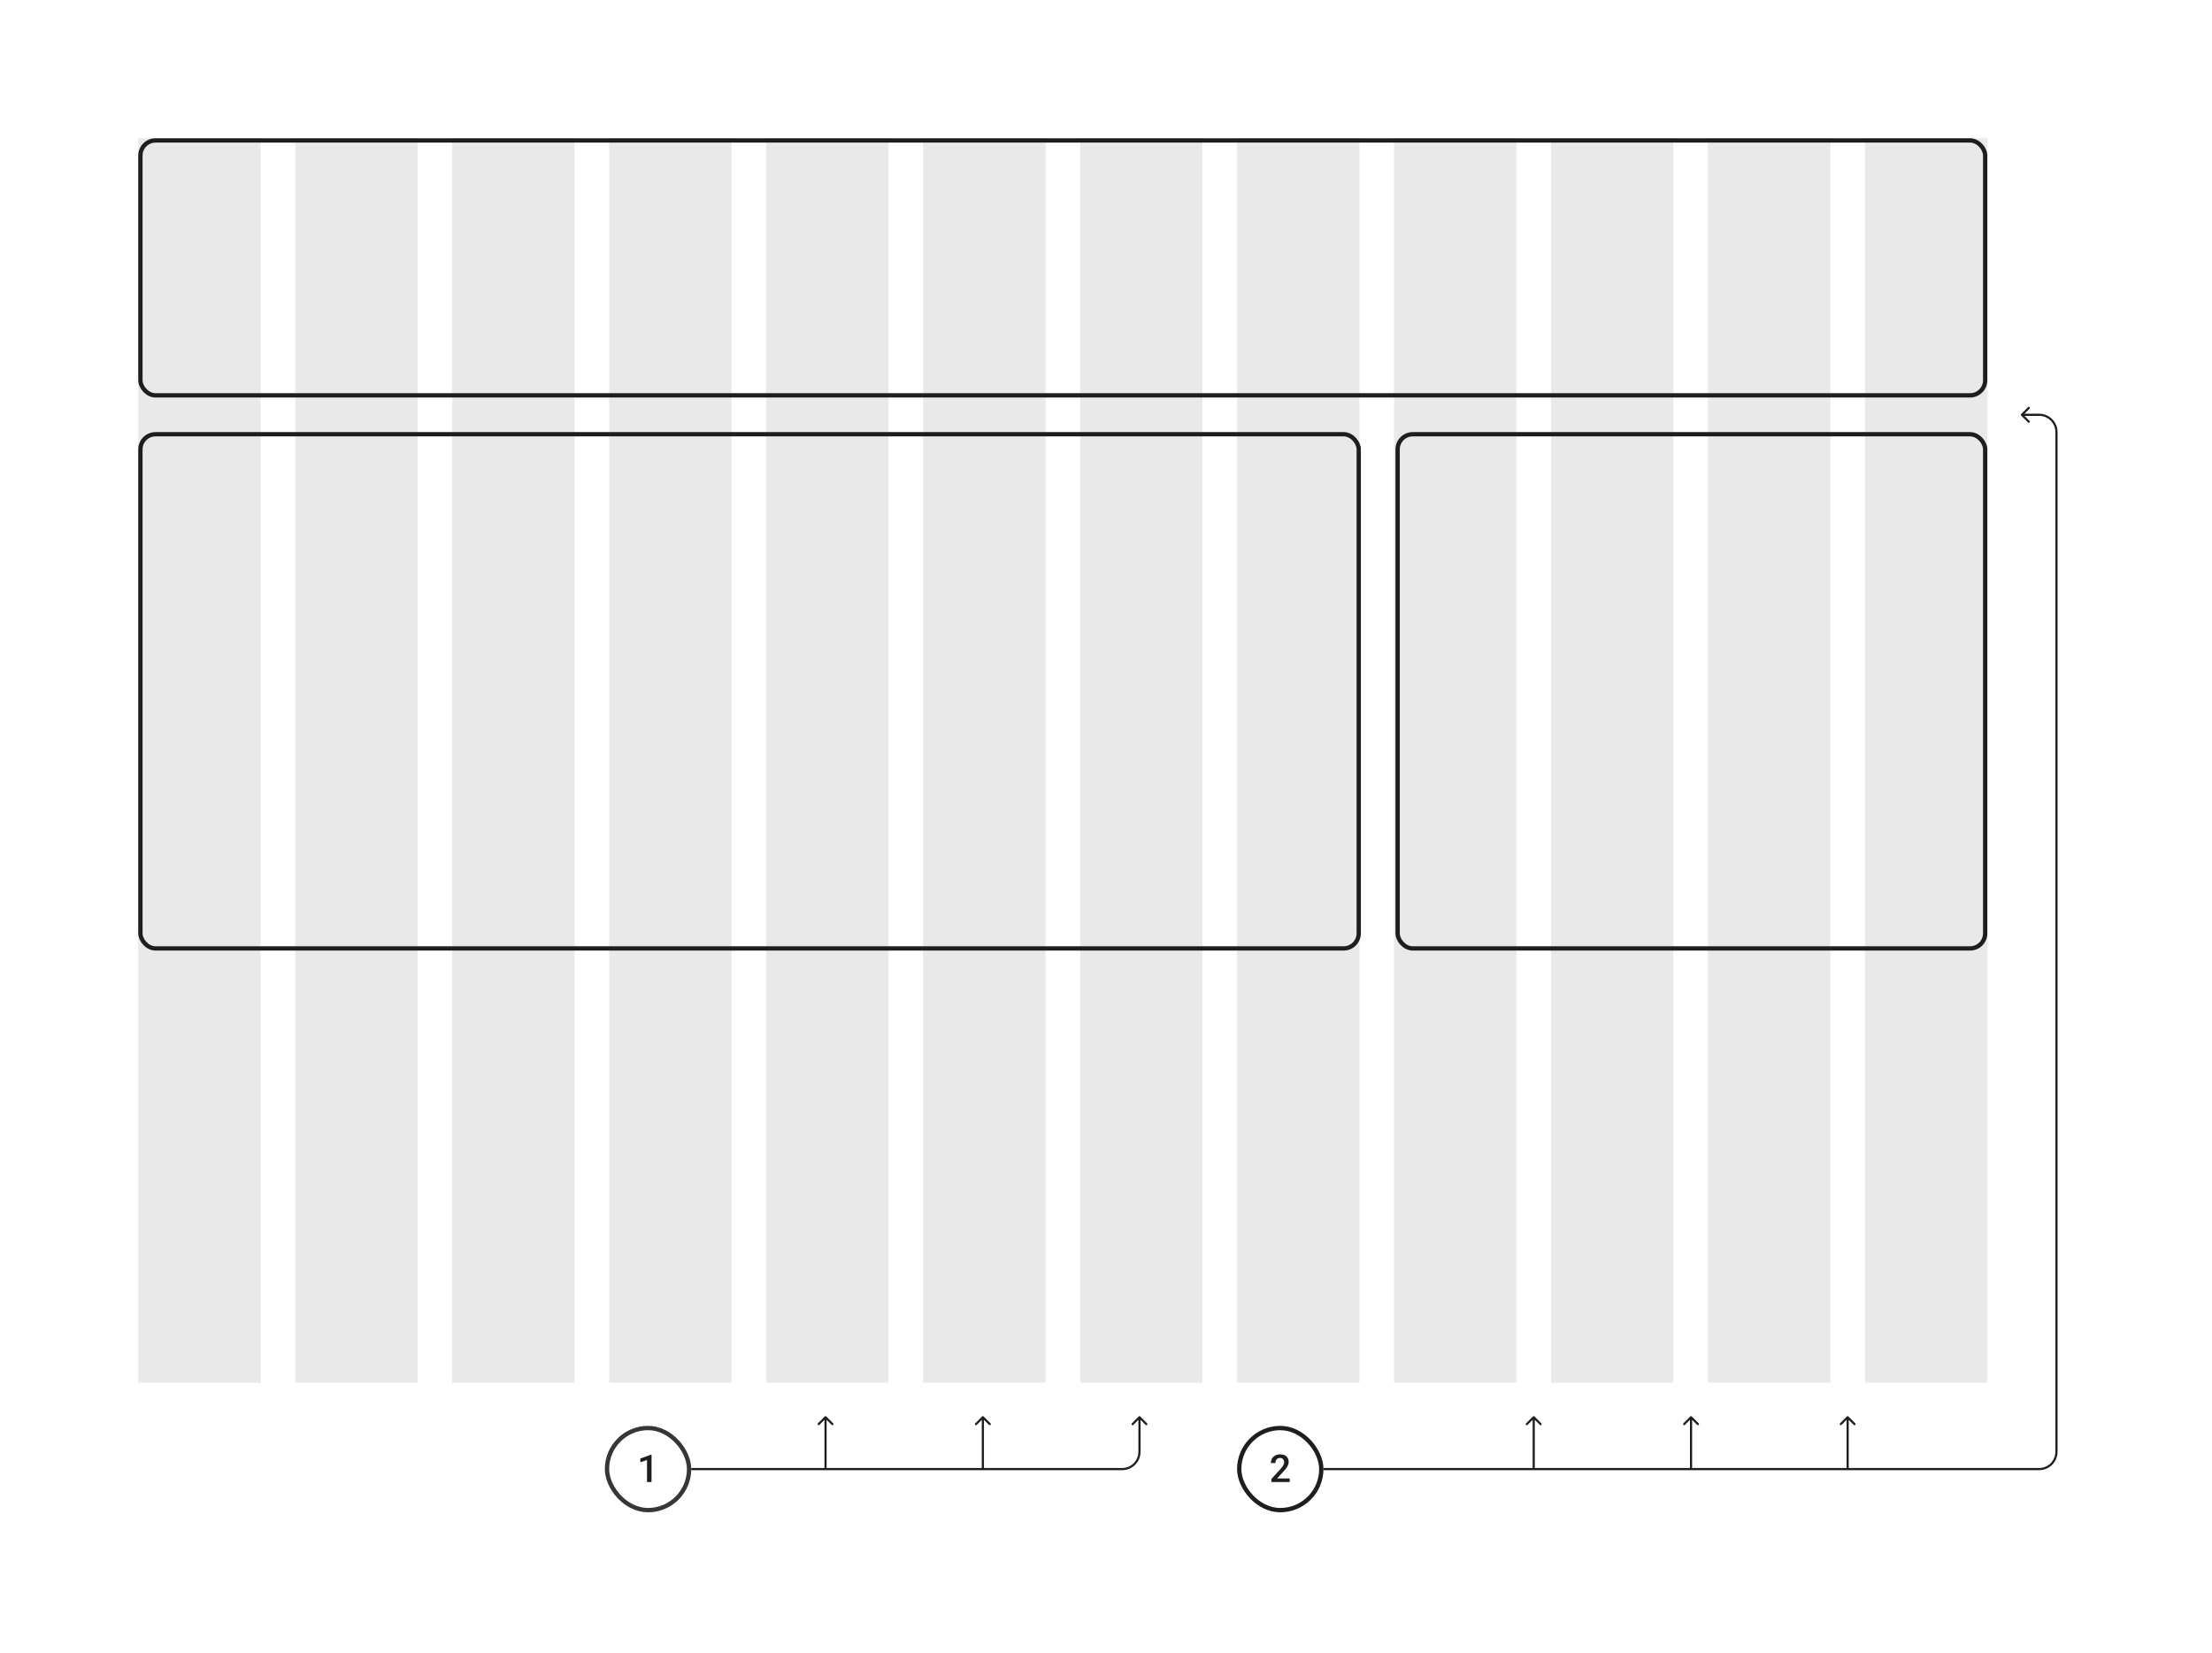 <svg width="1024" height="765" viewBox="0 0 1024 765" fill="none" xmlns="http://www.w3.org/2000/svg">
<rect x="64" y="64" width="56.667" height="576" fill="#1E1E21" fill-opacity="0.1"/>
<rect x="136.667" y="64" width="56.667" height="576" fill="#1E1E21" fill-opacity="0.1"/>
<rect x="209.333" y="64" width="56.667" height="576" fill="#1E1E21" fill-opacity="0.1"/>
<rect x="282" y="64" width="56.667" height="576" fill="#1E1E21" fill-opacity="0.1"/>
<rect x="354.667" y="64" width="56.667" height="576" fill="#1E1E21" fill-opacity="0.1"/>
<rect x="427.333" y="64" width="56.667" height="576" fill="#1E1E21" fill-opacity="0.1"/>
<rect x="500" y="64" width="56.667" height="576" fill="#1E1E21" fill-opacity="0.1"/>
<rect x="572.667" y="64" width="56.667" height="576" fill="#1E1E21" fill-opacity="0.1"/>
<rect x="645.333" y="64" width="56.667" height="576" fill="#1E1E21" fill-opacity="0.1"/>
<rect x="718" y="64" width="56.667" height="576" fill="#1E1E21" fill-opacity="0.1"/>
<rect x="790.667" y="64" width="56.667" height="576" fill="#1E1E21" fill-opacity="0.1"/>
<rect x="863.333" y="64" width="56.667" height="576" fill="#1E1E21" fill-opacity="0.1"/>
<rect x="65" y="65" width="854" height="118" rx="7" stroke="#1E1E21" stroke-width="2"/>
<rect x="65" y="201" width="564" height="238" rx="7" stroke="#1E1E21" stroke-width="2"/>
<rect x="647" y="201" width="272" height="238" rx="7" stroke="#1E1E21" stroke-width="2"/>
<path d="M597.046 684.333V686H588.572V684.568L592.687 680.079C593.139 679.57 593.495 679.13 593.755 678.76C594.016 678.389 594.198 678.056 594.302 677.761C594.412 677.46 594.467 677.168 594.467 676.884C594.467 676.485 594.392 676.135 594.241 675.834C594.097 675.527 593.883 675.287 593.599 675.113C593.315 674.934 592.971 674.844 592.566 674.844C592.097 674.844 591.703 674.945 591.385 675.148C591.067 675.351 590.827 675.631 590.665 675.99C590.503 676.343 590.421 676.748 590.421 677.205H588.329C588.329 676.47 588.497 675.799 588.833 675.191C589.168 674.578 589.655 674.092 590.291 673.733C590.928 673.368 591.695 673.186 592.592 673.186C593.437 673.186 594.155 673.328 594.745 673.611C595.335 673.895 595.784 674.297 596.091 674.818C596.403 675.339 596.559 675.955 596.559 676.667C596.559 677.061 596.496 677.451 596.368 677.839C596.241 678.227 596.059 678.615 595.821 679.003C595.59 679.385 595.315 679.769 594.997 680.157C594.678 680.539 594.328 680.927 593.946 681.321L591.212 684.333H597.046Z" fill="#1E1E21"/>
<rect x="573.67" y="661" width="38" height="38" rx="19" stroke="#1E1E21" stroke-width="2"/>
<path d="M301.615 673.316V686H299.523V675.799L296.423 676.85V675.122L301.363 673.316H301.615Z" fill="#1E1E21"/>
<rect x="281" y="661" width="38" height="38" rx="19" stroke="#1E1E21" stroke-opacity="0.89" stroke-width="2"/>
<path d="M935.646 191.646C935.451 191.842 935.451 192.158 935.646 192.354L938.828 195.536C939.024 195.731 939.34 195.731 939.536 195.536C939.731 195.34 939.731 195.024 939.536 194.828L936.707 192L939.536 189.172C939.731 188.976 939.731 188.66 939.536 188.464C939.34 188.269 939.024 188.269 938.828 188.464L935.646 191.646ZM855.684 655.646C855.488 655.451 855.172 655.451 854.976 655.646L851.794 658.828C851.599 659.024 851.599 659.34 851.794 659.536C851.99 659.731 852.306 659.731 852.502 659.536L855.33 656.707L858.158 659.536C858.354 659.731 858.67 659.731 858.866 659.536C859.061 659.34 859.061 659.024 858.866 658.828L855.684 655.646ZM783.184 655.646C782.988 655.451 782.672 655.451 782.476 655.646L779.294 658.828C779.099 659.024 779.099 659.34 779.294 659.536C779.49 659.731 779.806 659.731 780.002 659.536L782.83 656.707L785.658 659.536C785.854 659.731 786.17 659.731 786.366 659.536C786.561 659.34 786.561 659.024 786.366 658.828L783.184 655.646ZM710.354 655.646C710.158 655.451 709.842 655.451 709.646 655.646L706.464 658.828C706.269 659.024 706.269 659.34 706.464 659.536C706.66 659.731 706.976 659.731 707.172 659.536L710 656.707L712.828 659.536C713.024 659.731 713.34 659.731 713.536 659.536C713.731 659.34 713.731 659.024 713.536 658.828L710.354 655.646ZM951.5 200V672H952.5V200H951.5ZM944 191.5H936V192.5H944V191.5ZM944 679.5H855.33V680.5H944V679.5ZM855.83 680V656H854.83V680H855.83ZM855.33 679.5H782.83V680.5H855.33V679.5ZM783.33 680V656H782.33V680H783.33ZM782.83 679.5H710V680.5H782.83V679.5ZM710 679.5H612.66V680.5H710V679.5ZM710.5 680V656H709.5V680H710.5ZM951.5 672C951.5 676.142 948.142 679.5 944 679.5V680.5C948.694 680.5 952.5 676.694 952.5 672H951.5ZM952.5 200C952.5 195.306 948.694 191.5 944 191.5V192.5C948.142 192.5 951.5 195.858 951.5 200H952.5Z" fill="#1E1E21"/>
<path d="M527.854 655.646C527.658 655.451 527.342 655.451 527.146 655.646L523.964 658.828C523.769 659.024 523.769 659.34 523.964 659.536C524.16 659.731 524.476 659.731 524.672 659.536L527.5 656.707L530.328 659.536C530.524 659.731 530.84 659.731 531.036 659.536C531.231 659.34 531.231 659.024 531.036 658.828L527.854 655.646ZM455.354 655.646C455.158 655.451 454.842 655.451 454.646 655.646L451.464 658.828C451.269 659.024 451.269 659.34 451.464 659.536C451.66 659.731 451.976 659.731 452.172 659.536L455 656.707L457.828 659.536C458.024 659.731 458.34 659.731 458.536 659.536C458.731 659.34 458.731 659.024 458.536 658.828L455.354 655.646ZM382.524 655.646C382.328 655.451 382.012 655.451 381.816 655.646L378.634 658.828C378.439 659.024 378.439 659.34 378.634 659.536C378.83 659.731 379.146 659.731 379.342 659.536L382.17 656.707L384.998 659.536C385.194 659.731 385.51 659.731 385.706 659.536C385.901 659.34 385.901 659.024 385.706 658.828L382.524 655.646ZM528 672V656H527V672H528ZM519.5 679.5H455V680.5H519.5V679.5ZM455.5 680V656H454.5V680H455.5ZM455 679.5H382.17V680.5H455V679.5ZM382.17 679.5L320 679.5L320 680.5L382.17 680.5L382.17 679.5ZM382.67 680V656H381.67V680H382.67ZM527 672C527 676.142 523.642 679.5 519.5 679.5V680.5C524.194 680.5 528 676.694 528 672H527Z" fill="#1E1E21"/>
</svg>
